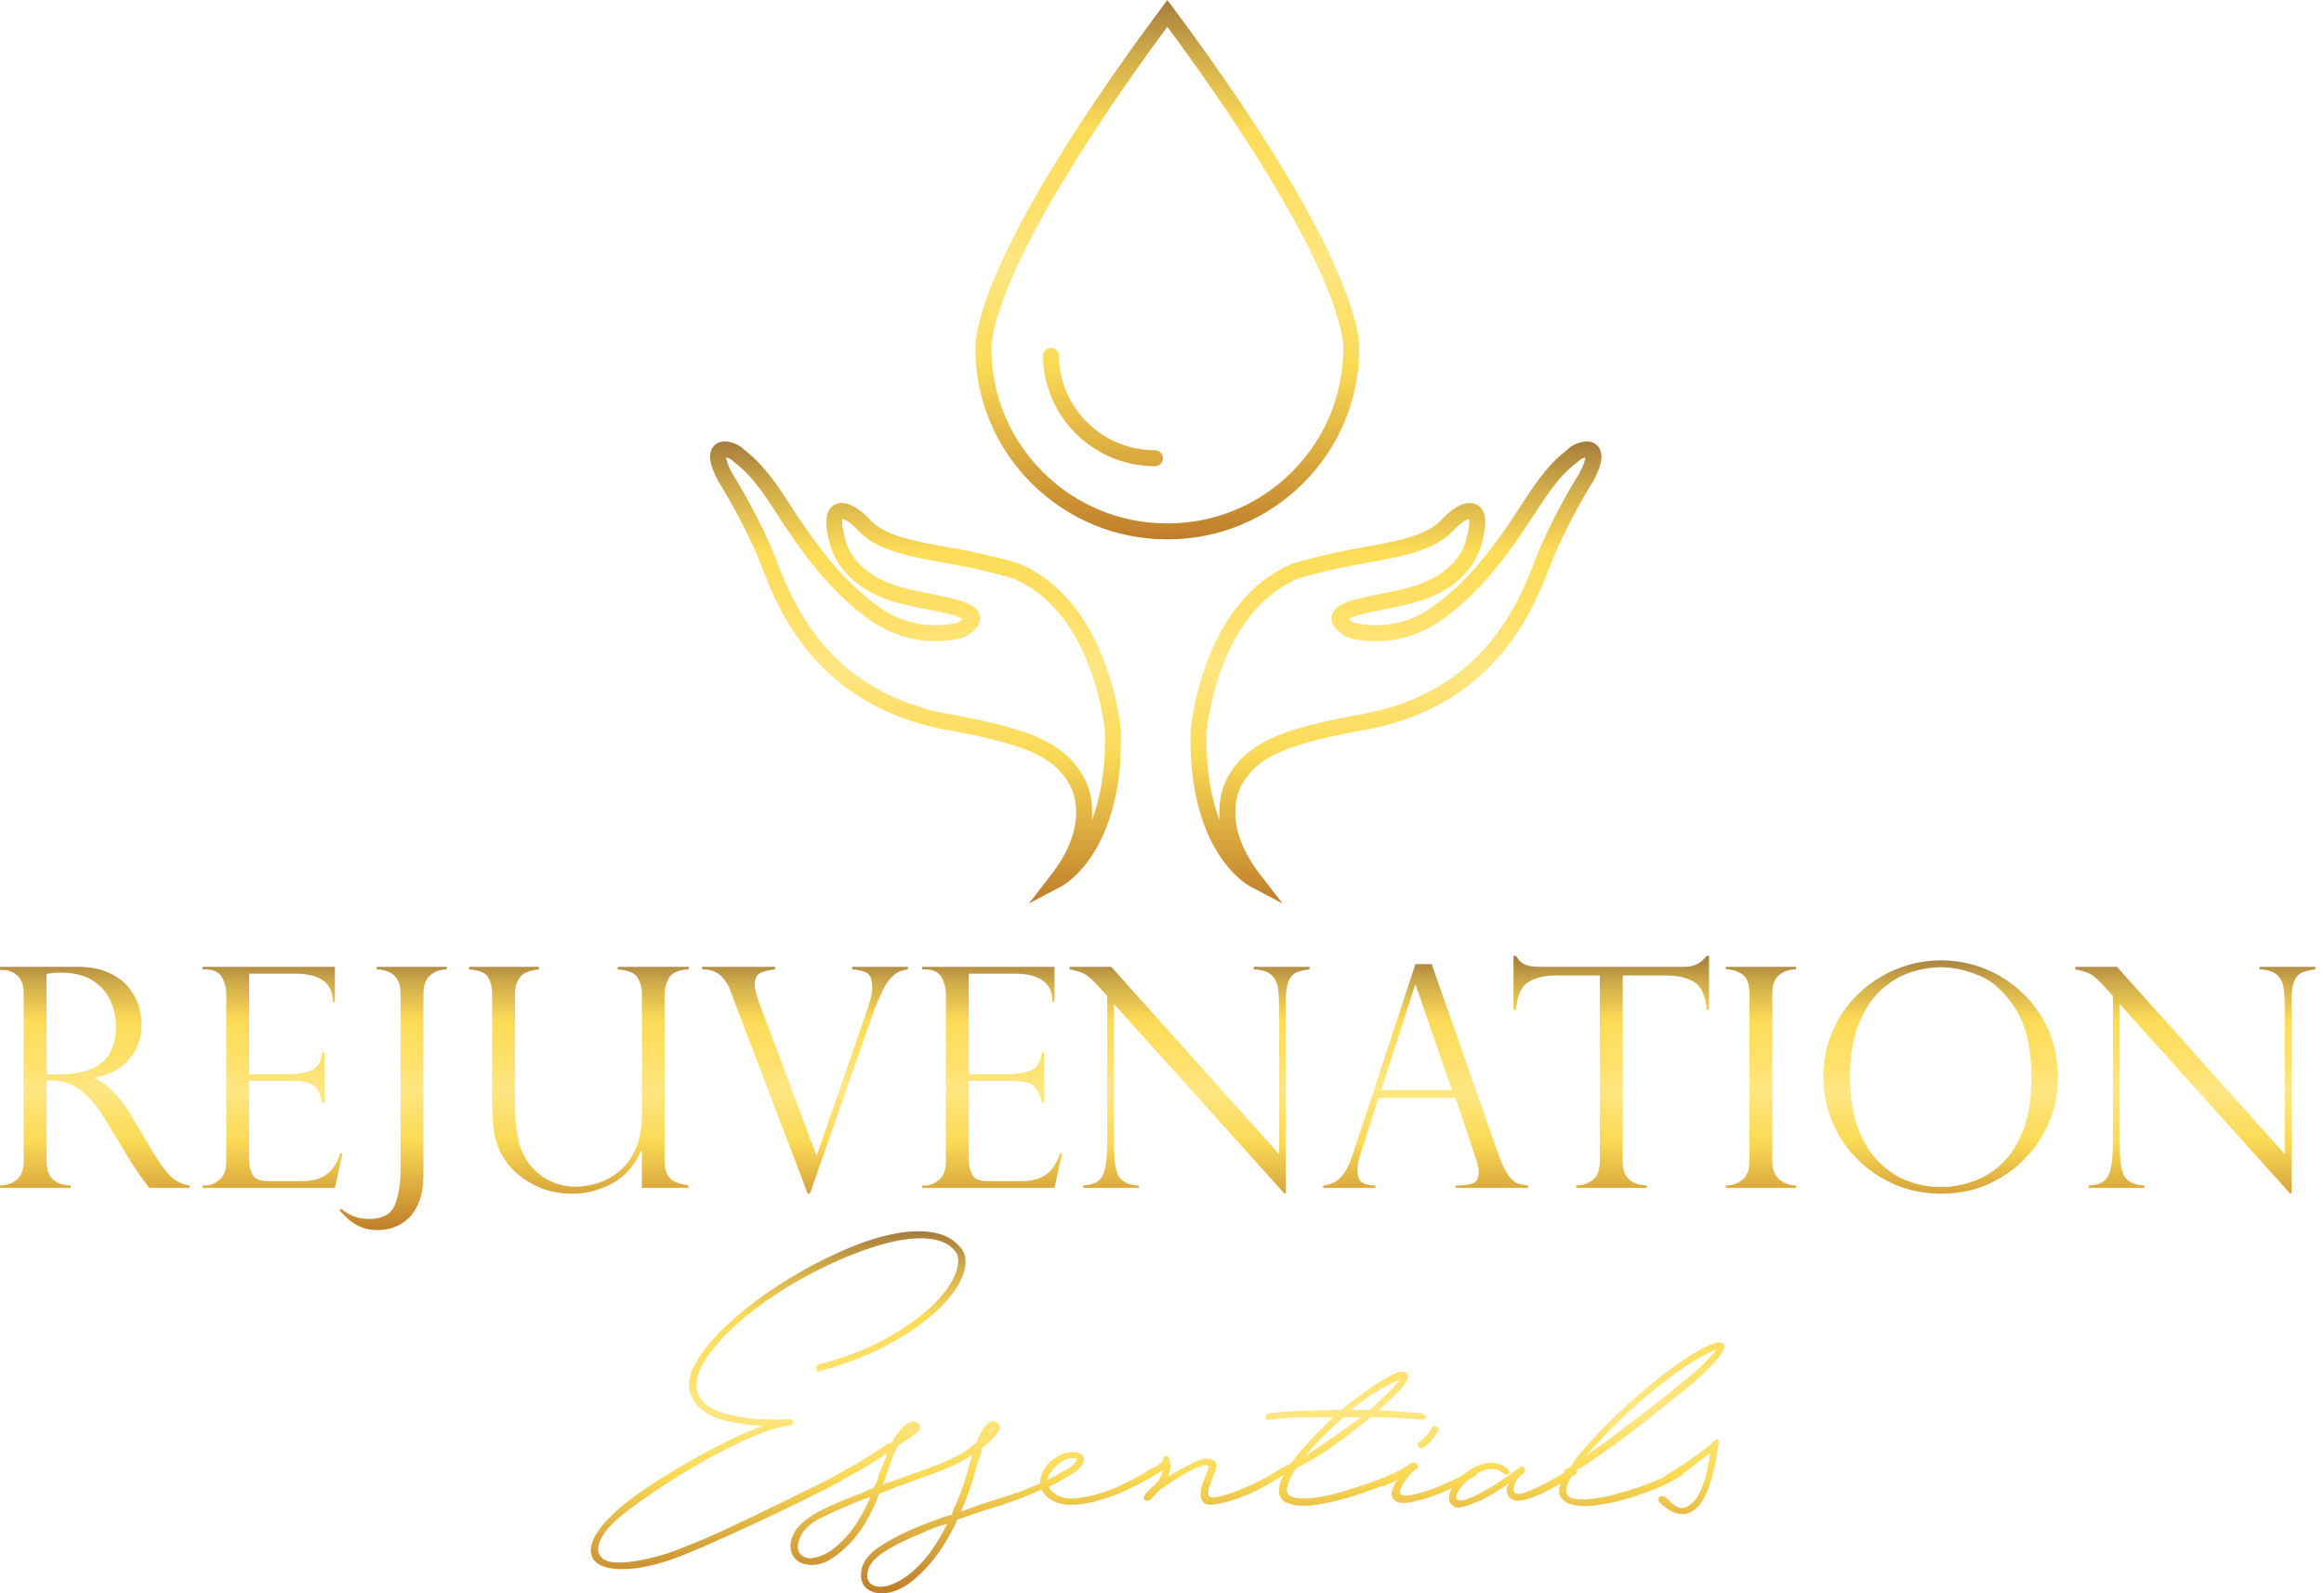 <?xml version="1.0" encoding="UTF-8"?>
<svg xmlns="http://www.w3.org/2000/svg" width="175" height="120" viewBox="0 0 175 120" fill="none">
  <g clip-path="url(#clip0_7_83)">
    <path fill-rule="evenodd" clip-rule="evenodd" d="M69.153 92.737H69.107C68.563 92.739 67.986 92.799 67.377 92.916C66.293 93.124 65.144 93.482 63.929 93.99C62.715 94.497 61.513 95.09 60.325 95.767C59.136 96.443 58.006 97.178 56.935 97.972C55.863 98.767 54.937 99.567 54.154 100.373C53.37 101.181 52.768 101.962 52.351 102.716C51.933 103.472 51.789 104.136 51.92 104.708C52.077 105.464 52.547 106.062 53.33 106.504C54.114 106.947 55.315 107.233 56.935 107.363H57.484C57.117 107.494 56.634 107.689 56.033 107.948C55.432 108.209 54.78 108.521 54.075 108.886C53.37 109.251 52.631 109.654 51.861 110.096C51.09 110.54 50.346 110.989 49.627 111.443C48.908 111.899 48.242 112.355 47.629 112.811C47.016 113.266 46.512 113.689 46.12 114.08C45.206 114.964 44.677 115.733 44.534 116.383C44.39 117.035 44.586 117.516 45.121 117.828C45.657 118.14 46.499 118.245 47.648 118.14C48.798 118.036 50.195 117.646 51.841 116.969C52.729 116.604 53.787 116.143 55.015 115.582C56.242 115.023 57.457 114.457 58.659 113.884C59.86 113.312 60.944 112.778 61.911 112.283C62.11 112.181 62.296 112.085 62.469 111.995H62.47L62.472 111.993C63.14 111.644 63.619 111.376 63.91 111.189C63.912 111.188 63.915 111.187 63.917 111.185L63.952 111.167C64.317 110.977 64.659 110.799 64.948 110.623C65.614 110.22 66.182 109.862 66.653 109.55L66.731 109.471V109.706L66.339 110.721C66.182 110.955 66.104 111.189 66.104 111.424L65.791 112.049L65.085 112.361C64.484 112.596 63.883 112.837 63.283 113.084C62.682 113.331 62.127 113.591 61.618 113.864C61.108 114.138 60.671 114.45 60.305 114.802C59.939 115.153 59.704 115.538 59.6 115.954C59.495 116.319 59.495 116.643 59.6 116.93C59.704 117.217 59.874 117.438 60.109 117.594C60.345 117.75 60.638 117.842 60.991 117.867C61.343 117.894 61.716 117.828 62.108 117.672C62.735 117.386 63.394 116.878 64.087 116.149C64.778 115.421 65.425 114.367 66.026 112.987L66.183 112.518L67.358 112.049C67.775 111.893 68.24 111.724 68.749 111.542C69.258 111.36 69.78 111.171 70.316 110.975C70.851 110.78 71.374 110.566 71.884 110.331C72.393 110.096 72.844 109.837 73.236 109.55L73.001 110.253C72.687 111.529 72.295 112.648 71.825 113.611L71.668 114.08L71.12 114.236L69.239 114.939C68.089 115.408 67.09 115.922 66.242 116.481C65.392 117.041 64.929 117.672 64.851 118.375C64.798 118.74 64.844 119.052 64.988 119.312C65.131 119.573 65.36 119.761 65.674 119.878C65.987 119.995 66.352 120.028 66.771 119.976C67.188 119.924 67.645 119.755 68.142 119.468C68.769 119.078 69.421 118.486 70.101 117.692C70.779 116.898 71.433 115.85 72.06 114.549V114.471L73.157 114.08C73.836 113.846 74.483 113.638 75.096 113.455C75.71 113.274 76.317 113.064 76.919 112.831C77.399 112.625 77.905 112.415 78.436 112.199C78.515 112.375 78.629 112.533 78.78 112.673C79.001 112.883 79.269 113.045 79.583 113.162C79.897 113.279 80.235 113.337 80.601 113.337C81.15 113.337 81.718 113.265 82.306 113.122C82.893 112.98 83.467 112.797 84.03 112.576C84.591 112.355 85.127 112.107 85.636 111.834C85.775 111.76 85.908 111.686 86.036 111.612C86.063 111.606 86.091 111.595 86.121 111.58C86.35 111.45 86.587 111.321 86.829 111.19C87.072 111.06 87.321 110.904 87.576 110.721C87.523 110.93 87.439 111.145 87.321 111.366C87.204 111.587 87.001 111.814 86.714 112.049C86.453 112.283 86.283 112.466 86.204 112.596C86.1 112.804 86.1 112.934 86.204 112.986C86.308 113.038 86.425 113.038 86.558 112.986C86.636 112.934 86.746 112.836 86.891 112.693C87.033 112.55 87.17 112.4 87.302 112.243C87.51 112.088 87.811 111.88 88.203 111.619C88.595 111.359 88.992 111.118 89.398 110.897C89.802 110.676 90.162 110.513 90.475 110.408C90.789 110.305 90.971 110.33 91.024 110.486C90.971 110.695 90.867 110.974 90.71 111.326C90.554 111.677 90.456 112.008 90.416 112.322C90.377 112.633 90.429 112.895 90.573 113.103C90.716 113.312 91.049 113.376 91.572 113.298C92.434 113.142 93.309 112.863 94.198 112.459C94.93 112.126 95.653 111.727 96.368 111.261L96.706 111.112L96.627 111.19C96.496 111.399 96.411 111.594 96.373 111.775C96.333 111.958 96.314 112.127 96.314 112.284C96.314 112.571 96.398 112.798 96.569 112.966C96.738 113.136 96.966 113.246 97.254 113.298C97.749 113.455 98.449 113.455 99.351 113.298C100.251 113.143 101.173 112.915 102.113 112.615C102.805 112.395 103.462 112.161 104.083 111.912C104.146 111.95 104.22 111.944 104.307 111.893C104.437 111.814 104.567 111.756 104.698 111.716C104.829 111.678 105.012 111.58 105.247 111.424C105.09 111.633 104.959 111.88 104.855 112.166C104.75 112.453 104.777 112.699 104.933 112.908C105.115 113.168 105.495 113.253 106.07 113.161C106.643 113.07 107.258 112.908 107.912 112.673C108.395 112.499 108.862 112.307 109.311 112.098C109.224 112.268 109.162 112.44 109.126 112.615C109.048 112.992 109.166 113.273 109.479 113.455C109.636 113.559 109.883 113.566 110.224 113.474C110.562 113.383 110.941 113.246 111.36 113.063C111.777 112.882 112.182 112.668 112.575 112.42C112.967 112.173 113.305 111.945 113.593 111.737C113.462 111.97 113.43 112.219 113.496 112.478C113.56 112.739 113.737 112.908 114.025 112.986C114.312 113.064 114.684 113.025 115.142 112.869C115.598 112.713 116.056 112.518 116.512 112.284C116.863 112.104 117.195 111.921 117.507 111.733L117.492 111.775C117.428 111.954 117.395 112.121 117.394 112.276L117.393 112.276V112.297C117.397 112.577 117.494 112.8 117.687 112.966C117.883 113.136 118.099 113.246 118.334 113.298C118.829 113.455 119.49 113.475 120.313 113.357C121.136 113.24 121.971 113.051 122.821 112.791C123.669 112.531 124.453 112.239 125.172 111.912C125.89 111.587 126.406 111.294 126.719 111.034C126.765 110.996 126.799 110.958 126.823 110.921C127.021 110.785 127.202 110.653 127.365 110.525C127.796 110.188 128.208 109.861 128.6 109.55L128.757 109.471C128.73 109.81 128.652 110.278 128.522 110.878C128.39 111.477 128.194 112.024 127.934 112.518C127.672 113.012 127.347 113.344 126.954 113.513C126.563 113.683 126.118 113.494 125.622 112.947C125.334 112.661 125.112 112.596 124.956 112.752C124.799 112.908 124.851 113.09 125.112 113.298C125.686 113.794 126.203 114.041 126.66 114.041C127.116 114.041 127.522 113.846 127.875 113.455C128.228 113.064 128.522 112.505 128.757 111.776C128.992 111.048 129.188 110.189 129.344 109.199C129.447 108.73 129.447 108.471 129.344 108.418C129.33 108.411 129.315 108.407 129.298 108.407V108.406H129.295C129.185 108.406 129.019 108.54 128.796 108.807C128.429 109.095 127.986 109.427 127.463 109.803C126.94 110.181 126.248 110.63 125.386 111.151C125.358 111.179 125.334 111.21 125.313 111.245C124.825 111.474 124.276 111.697 123.663 111.911C123.036 112.133 122.39 112.336 121.724 112.517C121.058 112.699 120.443 112.824 119.882 112.888C119.319 112.953 118.856 112.947 118.491 112.868C118.124 112.79 117.943 112.595 117.943 112.283C117.943 112.074 117.995 111.86 118.1 111.638C118.162 111.505 118.234 111.369 118.316 111.231C118.451 111.149 118.561 111.084 118.648 111.034C118.77 110.961 118.795 110.855 118.724 110.714L119.275 110.409C119.875 110.019 120.588 109.524 121.41 108.925C122.233 108.326 123.042 107.715 123.839 107.089C124.636 106.465 125.373 105.879 126.053 105.333C126.732 104.785 127.241 104.37 127.581 104.083C128.26 103.485 128.796 102.964 129.188 102.521C129.579 102.079 129.801 101.715 129.854 101.428C129.854 101.22 129.723 101.116 129.462 101.116H129.227C128.522 101.35 127.666 101.813 126.661 102.502C125.654 103.192 124.643 103.973 123.624 104.844C122.605 105.717 121.631 106.628 120.705 107.578C119.777 108.529 119.04 109.368 118.491 110.096L118.256 110.487L117.943 110.643C117.787 110.709 117.744 110.795 117.816 110.898C117.747 110.94 117.672 110.986 117.591 111.034C117.199 111.268 116.78 111.503 116.337 111.737C115.892 111.971 115.461 112.173 115.043 112.342C114.625 112.512 114.324 112.557 114.143 112.478C113.959 112.401 113.926 112.186 114.044 111.835C114.162 111.483 114.39 111.19 114.73 110.955C114.861 110.853 114.88 110.721 114.788 110.566C114.697 110.409 114.52 110.435 114.259 110.643C113.971 110.853 113.626 111.099 113.222 111.385C112.816 111.672 112.399 111.939 111.968 112.186C111.537 112.433 111.125 112.641 110.733 112.811C110.342 112.98 110.028 113.039 109.793 112.986C109.637 112.883 109.617 112.707 109.734 112.459C109.852 112.212 110.048 111.952 110.322 111.678C110.395 111.606 110.47 111.536 110.549 111.468C110.753 111.358 110.919 111.265 111.046 111.189C111.15 111.13 111.212 111.061 111.231 110.985L111.248 110.975C111.259 110.968 111.271 110.962 111.282 110.955C111.648 110.748 111.987 110.643 112.301 110.643C112.615 110.643 112.83 110.689 112.948 110.779C113.065 110.872 113.188 110.955 113.32 111.034C113.398 111.086 113.482 111.079 113.574 111.014C113.666 110.95 113.685 110.878 113.634 110.8C113.555 110.643 113.391 110.501 113.144 110.37C112.894 110.24 112.615 110.175 112.301 110.175C111.831 110.175 111.361 110.311 110.891 110.584H110.89C110.591 110.758 110.324 110.948 110.088 111.153C109.702 111.339 109.316 111.521 108.93 111.697C108.303 111.984 107.728 112.204 107.206 112.361C107.05 112.413 106.839 112.472 106.579 112.536C106.318 112.601 106.082 112.633 105.874 112.633C105.664 112.633 105.521 112.582 105.443 112.477C105.365 112.374 105.429 112.152 105.639 111.813C105.769 111.606 105.899 111.41 106.03 111.228C106.16 111.046 106.369 110.851 106.657 110.642C106.787 110.564 106.807 110.447 106.716 110.291C106.655 110.187 106.579 110.135 106.489 110.135C106.444 110.135 106.396 110.147 106.344 110.174L106.344 110.175C106.056 110.331 105.835 110.462 105.678 110.565C105.592 110.623 105.509 110.678 105.431 110.731C105.305 110.796 105.166 110.864 105.013 110.937C104.49 111.184 103.889 111.425 103.211 111.659C102.531 111.893 101.826 112.122 101.095 112.342C100.363 112.563 99.69 112.713 99.077 112.791C98.463 112.869 97.953 112.876 97.549 112.811C97.143 112.746 96.927 112.557 96.902 112.244C96.902 112.036 96.98 111.756 97.137 111.405C97.294 111.053 97.463 110.774 97.646 110.566C98.639 110.071 99.592 109.492 100.507 108.828C101.421 108.164 102.322 107.468 103.211 106.738C103.811 106.738 104.399 106.753 104.974 106.778C105.548 106.804 106.135 106.843 106.737 106.895C106.815 106.921 106.906 106.933 107.011 106.933C107.219 106.933 107.337 106.895 107.364 106.816C107.389 106.687 107.337 106.582 107.207 106.504L106.972 106.426L103.838 106.192C104.465 105.645 104.974 105.164 105.366 104.748C105.758 104.332 105.979 103.98 106.032 103.693C106.032 103.615 105.998 103.531 105.934 103.439C105.869 103.35 105.773 103.304 105.646 103.302H105.639C105.404 103.302 105.077 103.414 104.659 103.634C104.241 103.856 103.803 104.122 103.347 104.435C102.889 104.748 102.446 105.066 102.014 105.392C101.583 105.718 101.25 105.984 101.015 106.193C99.996 106.193 99.022 106.212 98.096 106.251C97.168 106.289 96.365 106.348 95.686 106.426C95.608 106.426 95.542 106.44 95.491 106.466C95.361 106.517 95.297 106.606 95.295 106.732V106.745C95.297 106.896 95.388 106.96 95.569 106.933C95.751 106.908 95.868 106.895 95.921 106.895C96.549 106.817 97.24 106.772 97.998 106.758C98.755 106.745 99.552 106.738 100.388 106.738C99.63 107.468 98.997 108.112 98.488 108.671C97.978 109.232 97.568 109.732 97.253 110.175L96.684 110.504C96.632 110.508 96.574 110.528 96.509 110.565C95.725 111.086 94.876 111.548 93.962 111.951C93.047 112.355 92.277 112.621 91.651 112.752C91.363 112.804 91.173 112.791 91.082 112.713C90.99 112.634 90.958 112.505 90.984 112.323C91.01 112.141 91.075 111.919 91.18 111.659C91.284 111.399 91.388 111.111 91.494 110.8C91.572 110.669 91.612 110.526 91.612 110.37C91.612 110.214 91.546 110.096 91.416 110.019C91.049 109.784 90.579 109.81 90.005 110.096C89.43 110.383 88.751 110.748 87.968 111.189C88.046 110.982 88.098 110.779 88.124 110.584C88.149 110.389 88.124 110.149 88.046 109.862C87.998 109.72 87.928 109.648 87.838 109.646L87.838 109.646H87.83L87.812 109.647C87.707 109.662 87.628 109.732 87.577 109.862V109.941C87.577 110.019 87.517 110.103 87.401 110.194C87.283 110.286 87.143 110.384 86.978 110.487C86.946 110.507 86.914 110.527 86.881 110.547C86.808 110.536 86.726 110.567 86.635 110.642C85.93 111.111 85.093 111.56 84.127 111.99C83.161 112.419 82.181 112.699 81.189 112.829C80.641 112.907 80.156 112.855 79.739 112.673C79.37 112.513 79.114 112.281 78.969 111.979C79.458 111.764 79.898 111.527 80.289 111.269C80.309 111.258 80.328 111.248 80.345 111.237C80.398 111.209 80.451 111.18 80.504 111.151C80.83 110.969 81.104 110.767 81.326 110.545C81.547 110.325 81.645 110.096 81.62 109.861C81.593 109.627 81.449 109.478 81.189 109.413C81.048 109.377 80.903 109.359 80.755 109.358L80.755 109.359H80.724C80.607 109.36 80.488 109.371 80.367 109.393C80 109.471 79.634 109.654 79.269 109.941C78.903 110.228 78.643 110.565 78.485 110.955C78.366 111.234 78.311 111.488 78.321 111.72C77.816 111.94 77.297 112.153 76.762 112.362C76.16 112.571 75.541 112.772 74.901 112.967C74.26 113.163 73.627 113.378 73 113.612L72.373 113.846L72.687 113.064C72.844 112.674 72.993 112.264 73.137 111.835C73.281 111.405 73.418 110.931 73.549 110.41L73.94 109.238V109.082C73.94 109.03 73.954 109.003 73.98 109.003H74.019C74.463 108.64 74.769 108.354 74.939 108.144C75.109 107.937 75.22 107.754 75.273 107.598C75.273 107.468 75.259 107.377 75.234 107.325C75.207 107.273 75.168 107.207 75.116 107.129C75.063 107.129 75.024 107.117 74.998 107.09C74.972 107.066 74.936 107.053 74.886 107.052L74.883 107.051H74.646C74.489 107.104 74.319 107.24 74.136 107.461C73.954 107.682 73.758 108.066 73.549 108.613C73.209 108.952 72.778 109.264 72.255 109.55C71.732 109.837 71.171 110.096 70.57 110.331C69.969 110.566 69.369 110.787 68.768 110.995C68.166 111.204 67.618 111.399 67.123 111.58L66.417 111.814L66.574 111.659L66.809 110.878C66.939 110.513 67.057 110.181 67.162 109.882C67.266 109.583 67.383 109.315 67.514 109.081L67.592 108.925L67.906 108.691C68.271 108.456 68.566 108.261 68.787 108.105C69.009 107.949 69.16 107.806 69.238 107.675C69.316 107.389 69.238 107.207 69.003 107.129L68.964 107.051H68.762C68.63 107.054 68.431 107.151 68.161 107.343C67.887 107.538 67.567 107.936 67.201 108.534V108.612L66.809 108.769C66.286 109.134 65.666 109.537 64.948 109.979C64.614 110.185 64.229 110.398 63.81 110.63L63.81 110.631L63.809 110.631C63.447 110.832 63.059 111.047 62.658 111.282C62.379 111.424 62.052 111.588 61.677 111.775C60.736 112.243 59.678 112.765 58.502 113.337C57.327 113.91 56.132 114.483 54.917 115.055C53.703 115.628 52.65 116.084 51.763 116.422C50.744 116.865 49.719 117.197 48.687 117.418C47.655 117.639 46.826 117.724 46.199 117.671C45.755 117.62 45.442 117.483 45.259 117.262C45.076 117.041 45.011 116.773 45.063 116.461C45.116 116.149 45.266 115.817 45.514 115.465C45.763 115.114 46.096 114.756 46.513 114.392C46.983 113.976 47.753 113.395 48.825 112.654C49.895 111.911 51.064 111.17 52.331 110.428C53.598 109.686 54.872 109.022 56.152 108.437C57.431 107.851 58.528 107.494 59.443 107.362C59.651 107.362 59.743 107.284 59.718 107.128C59.691 106.973 59.6 106.894 59.443 106.894C58.19 106.947 57.132 106.914 56.27 106.797C55.408 106.679 54.702 106.518 54.154 106.309C53.605 106.101 53.199 105.854 52.939 105.567C52.678 105.281 52.521 104.969 52.469 104.63C52.391 104.006 52.572 103.322 53.017 102.58C53.461 101.839 54.075 101.084 54.859 100.316C55.643 99.548 56.556 98.792 57.602 98.05C58.646 97.308 59.744 96.632 60.893 96.02C62.042 95.408 63.198 94.874 64.361 94.419C65.523 93.964 66.606 93.638 67.613 93.443C68.617 93.248 69.506 93.215 70.277 93.345C71.048 93.476 71.616 93.8 71.982 94.322C72.217 94.66 72.21 95.181 71.962 95.883C71.713 96.586 71.184 97.348 70.375 98.167C69.565 98.987 68.448 99.814 67.025 100.647C65.601 101.481 63.831 102.184 61.716 102.756C61.638 102.756 61.565 102.794 61.5 102.872C61.434 102.951 61.427 103.016 61.481 103.067C61.481 103.198 61.493 103.27 61.52 103.283C61.545 103.296 61.584 103.302 61.638 103.302C63.727 102.73 65.536 102.02 67.064 101.174C68.593 100.328 69.813 99.456 70.728 98.558C71.642 97.659 72.242 96.8 72.53 95.98C72.817 95.16 72.765 94.503 72.374 94.008C71.877 93.383 71.191 92.994 70.317 92.837C69.947 92.771 69.559 92.737 69.153 92.736V92.737ZM80.126 110.8H80.053C79.915 110.892 79.773 110.981 79.626 111.067C79.532 111.117 79.439 111.164 79.347 111.209C79.234 111.266 79.136 111.315 79.053 111.356L79.051 111.357C78.963 111.401 78.892 111.436 78.839 111.463C78.968 111.047 79.256 110.649 79.701 110.272C80.144 109.895 80.601 109.759 81.071 109.862C81.071 110.019 80.974 110.181 80.778 110.35C80.591 110.513 80.372 110.663 80.126 110.8ZM74.587 107.715C74.626 107.69 74.671 107.651 74.724 107.597H74.802L74.724 107.675C74.671 107.675 74.626 107.709 74.587 107.773C74.547 107.839 74.489 107.91 74.41 107.988C74.488 107.832 74.547 107.741 74.587 107.715ZM60.422 117.184C60.083 116.936 59.991 116.578 60.148 116.11C60.304 115.407 60.847 114.821 61.774 114.353C62.7 113.884 63.856 113.377 65.241 112.83L65.555 112.752C64.953 114.08 64.333 115.089 63.694 115.778C63.053 116.469 62.472 116.917 61.95 117.126C61.586 117.279 61.27 117.357 61.003 117.357C60.773 117.357 60.579 117.299 60.422 117.184L60.422 117.184ZM65.947 119.468C65.45 119.338 65.242 118.999 65.32 118.453C65.398 117.906 65.803 117.392 66.534 116.91C67.265 116.429 68.219 115.953 69.395 115.485C70.022 115.173 70.649 114.939 71.276 114.782L71.354 114.704L71.197 115.017C70.649 116.085 70.086 116.936 69.512 117.574C68.937 118.213 68.376 118.687 67.827 119C67.242 119.342 66.734 119.513 66.305 119.513C66.179 119.513 66.059 119.498 65.947 119.468L65.947 119.468ZM105.169 104.006C104.802 104.161 104.326 104.416 103.739 104.767C103.151 105.118 102.478 105.594 101.72 106.193H103.131C103.574 105.802 104.012 105.398 104.444 104.981C104.875 104.566 105.194 104.214 105.404 103.927L105.169 104.006ZM101.172 106.739C100.937 106.948 100.597 107.26 100.154 107.676C99.708 108.093 99.069 108.77 98.234 109.707C98.756 109.35 99.245 109.016 99.699 108.705L99.724 108.689C100.055 108.462 100.368 108.249 100.663 108.047C101.368 107.566 101.981 107.129 102.505 106.739H101.172ZM121.155 107.792C121.86 107.065 122.644 106.323 123.506 105.567C124.368 104.812 125.269 104.09 126.21 103.4C127.15 102.711 128.077 102.157 128.992 101.74L129.226 101.662L129.07 101.897L128.835 102.131C128.625 102.366 128.397 102.607 128.149 102.853C127.9 103.101 127.581 103.38 127.189 103.693C126.918 103.913 126.509 104.249 125.962 104.699L125.857 104.786C125.255 105.281 124.596 105.801 123.878 106.348C123.669 106.506 123.461 106.664 123.253 106.822L123.253 106.823C122.746 107.208 122.243 107.59 121.743 107.969C121.037 108.502 120.449 108.925 119.979 109.237L119.431 109.628C119.875 109.134 120.45 108.522 121.155 107.792Z" fill="url(#paint0_linear_7_83)"></path>
    <path d="M107.833 107.52C107.702 107.753 107.552 107.956 107.383 108.124C107.268 108.239 107.156 108.35 107.048 108.458L106.893 108.613C106.815 108.613 106.768 108.651 106.756 108.73C106.742 108.808 106.762 108.874 106.814 108.925C106.892 109.082 107.022 109.108 107.206 109.003C107.598 108.769 107.963 108.353 108.303 107.753C108.407 107.651 108.355 107.546 108.146 107.442C108.091 107.387 108.042 107.36 107.996 107.36C107.933 107.36 107.878 107.414 107.833 107.52H107.833Z" fill="url(#paint1_linear_7_83)"></path>
    <path fill-rule="evenodd" clip-rule="evenodd" d="M0 89.469H5.32V89.289C4.11 89.251 3.505 88.641 3.505 87.457V81.364C3.898 81.364 4.241 81.386 4.532 81.432C4.823 81.476 5.15 81.589 5.513 81.771C5.876 81.951 6.267 82.251 6.687 82.669C7.107 83.088 7.517 83.633 7.918 84.303L9.914 87.592C9.944 87.622 10.033 87.752 10.181 87.982C10.329 88.212 10.44 88.384 10.516 88.496C10.644 88.67 10.766 88.834 10.879 88.988C10.993 89.143 11.113 89.303 11.242 89.469H14.282V89.288C13.881 89.25 13.475 89.081 13.062 88.779C12.65 88.478 12.104 87.758 11.423 86.62L9.915 84.077C9.068 82.645 8.145 81.688 7.147 81.206V81.16C7.934 81.017 8.59 80.746 9.116 80.347C9.641 79.947 10.03 79.47 10.284 78.917C10.538 78.363 10.665 77.784 10.665 77.181C10.665 76.707 10.587 76.224 10.432 75.734C10.277 75.244 10.02 74.779 9.661 74.338C9.301 73.897 8.799 73.534 8.152 73.247C7.506 72.961 6.717 72.817 5.787 72.817H0.002V73.055H0.228C0.615 73.055 0.969 73.191 1.295 73.462C1.619 73.734 1.782 74.201 1.782 74.864V87.456C1.782 87.909 1.697 88.269 1.527 88.536C1.357 88.804 1.143 88.993 0.886 89.101C0.629 89.211 0.334 89.273 0.002 89.288V89.469L0 89.469ZM3.505 73.36C3.777 73.293 4.125 73.259 4.549 73.259C5.592 73.259 6.422 73.468 7.039 73.886C7.655 74.305 8.092 74.821 8.349 75.435C8.606 76.049 8.734 76.677 8.734 77.317C8.734 78.086 8.591 78.736 8.303 79.267C8.015 79.798 7.552 80.207 6.913 80.494C6.274 80.779 5.456 80.923 4.458 80.923H3.504V73.36H3.505ZM15.257 89.469H25.216L25.795 86.858H25.636C25.485 87.295 25.298 87.668 25.075 87.977C24.852 88.286 24.547 88.527 24.162 88.7C23.776 88.875 23.284 88.961 22.687 88.961H20.203C19.583 88.961 19.187 88.798 19.018 88.475C18.847 88.15 18.762 87.767 18.762 87.321V81.409H21.973C22.267 81.409 22.551 81.432 22.823 81.477C22.968 81.477 23.131 81.515 23.317 81.59C23.502 81.666 23.689 81.817 23.879 82.048C24.068 82.278 24.196 82.608 24.264 83.037H24.434V79.261H24.264C24.196 79.962 23.924 80.411 23.447 80.607C22.971 80.802 22.43 80.9 21.825 80.9H18.762V73.338H22.245C24.12 73.338 25.058 74.038 25.058 75.44H25.217V72.817H15.257V73.01H15.484C16.058 73.01 16.462 73.198 16.692 73.575C16.922 73.952 17.038 74.396 17.038 74.909V87.457C17.038 88.105 16.868 88.573 16.527 88.858C16.187 89.145 15.84 89.288 15.484 89.288H15.257V89.469L15.257 89.469ZM28.416 92.645H28.457C28.859 92.643 29.255 92.576 29.646 92.442C30.043 92.306 30.411 92.08 30.753 91.764C31.092 91.448 31.366 91.018 31.575 90.475C31.783 89.933 31.886 89.281 31.886 88.52V74.864C31.886 74.216 32.055 73.749 32.391 73.462C32.728 73.176 33.145 73.025 33.644 73.01V72.817H28.37V73.01C29.564 73.048 30.162 73.666 30.162 74.864V88.079C30.162 89.134 30.022 90.019 29.742 90.735C29.462 91.452 28.805 91.809 27.768 91.809C27.004 91.809 26.309 91.553 25.681 91.04L25.567 91.165C25.825 91.451 26.077 91.698 26.322 91.905C26.567 92.112 26.866 92.287 27.218 92.431C27.564 92.571 27.963 92.643 28.415 92.645L28.416 92.645ZM51.862 72.817H46.519V73.01C47.306 73.078 47.805 73.289 48.017 73.643C48.229 73.997 48.335 74.404 48.335 74.864V83.964C48.335 86.044 47.643 87.555 46.259 88.496C45.797 88.814 45.302 89.039 44.773 89.175C44.243 89.311 43.786 89.378 43.4 89.378C42.477 89.378 41.653 89.141 40.927 88.666C40.201 88.192 39.657 87.532 39.294 86.688C38.954 85.896 38.783 84.672 38.783 83.013V74.863C38.783 74.426 38.89 74.031 39.102 73.676C39.313 73.322 39.805 73.1 40.576 73.009V72.817H35.324V73.009C36.08 73.07 36.558 73.269 36.759 73.608C36.959 73.948 37.059 74.366 37.059 74.863V83.149C37.059 83.836 37.101 84.496 37.185 85.133C37.267 85.77 37.468 86.382 37.786 86.97C38.232 87.799 38.929 88.496 39.879 89.061C40.827 89.626 41.896 89.909 43.083 89.909C44.134 89.909 45.142 89.649 46.106 89.129C47.07 88.609 47.794 87.787 48.279 86.664L48.335 86.71V89.468H51.84V89.287C51.462 89.22 51.142 89.133 50.881 89.027C50.62 88.922 50.416 88.743 50.269 88.49C50.121 88.237 50.047 87.893 50.047 87.456V74.841C50.047 74.442 50.157 74.045 50.376 73.653C50.596 73.262 51.091 73.047 51.862 73.009V72.817V72.817ZM68.368 73.01V72.817H64.17V73.01C64.67 73.04 65.045 73.134 65.299 73.293C65.553 73.451 65.68 73.828 65.68 74.423C65.68 74.799 65.547 75.362 65.282 76.107L61.517 86.994H61.471L57.081 75.305C57.074 75.282 57.065 75.25 57.052 75.209C57.041 75.168 57.028 75.128 57.013 75.091C56.892 74.668 56.831 74.389 56.831 74.254C56.831 73.741 56.971 73.418 57.252 73.282C57.531 73.146 57.901 73.056 58.363 73.011V72.818H52.872V73.011C53.41 73.004 53.857 73.146 54.217 73.44C54.576 73.734 54.865 74.201 55.084 74.842C55.115 74.902 55.13 74.948 55.13 74.978L60.824 89.912H60.984L65.816 76.108C65.853 75.965 65.891 75.875 65.929 75.837C66.179 75.219 66.401 74.723 66.598 74.351C66.794 73.977 67.033 73.674 67.313 73.44C67.593 73.207 67.944 73.064 68.368 73.011L68.368 73.01ZM69.446 89.469H79.405L79.983 86.858H79.824C79.673 87.295 79.486 87.668 79.263 87.977C79.04 88.286 78.735 88.527 78.35 88.7C77.964 88.875 77.473 88.961 76.876 88.961H74.391C73.771 88.961 73.376 88.798 73.206 88.475C73.036 88.15 72.95 87.767 72.95 87.321V81.409H76.161C76.455 81.409 76.739 81.432 77.012 81.477C77.156 81.477 77.32 81.515 77.505 81.59C77.69 81.666 77.877 81.817 78.067 82.048C78.255 82.278 78.384 82.608 78.452 83.037H78.623V79.261H78.452C78.384 79.962 78.112 80.411 77.636 80.607C77.159 80.802 76.618 80.9 76.013 80.9H72.95V73.338H76.433C78.308 73.338 79.246 74.038 79.246 75.44H79.405V72.817H69.446V73.01H69.672C70.247 73.01 70.65 73.198 70.881 73.575C71.111 73.952 71.226 74.396 71.226 74.909V87.457C71.226 88.105 71.056 88.573 70.716 88.858C70.376 89.145 70.028 89.288 69.672 89.288H69.446V89.469L69.446 89.469ZM96.715 89.888H96.828V75.282C96.828 74.679 96.896 74.218 97.032 73.897C97.168 73.577 97.359 73.362 97.605 73.253C97.851 73.145 98.186 73.063 98.609 73.01V72.818H94.412V73.01C95.002 73.032 95.434 73.165 95.711 73.406C95.986 73.647 96.157 73.968 96.221 74.367C96.285 74.767 96.317 75.37 96.317 76.176V86.927L83.68 72.818H80.539V73.011C80.977 73.086 81.344 73.197 81.639 73.344C81.934 73.492 82.327 73.843 82.819 74.401L83.375 75.023V85.886C83.375 86.836 83.32 87.546 83.21 88.017C83.1 88.488 82.915 88.813 82.654 88.989C82.394 89.167 82.029 89.267 81.56 89.289V89.47H85.746V89.289C85.049 89.259 84.561 89.048 84.281 88.657C84.153 88.476 84.055 88.178 83.988 87.763C83.919 87.349 83.885 86.716 83.885 85.865V75.623L96.715 89.889L96.715 89.888ZM115.058 89.469V89.289C114.726 89.258 114.451 89.2 114.236 89.114C114.02 89.026 113.795 88.817 113.561 88.485C113.326 88.154 113.076 87.619 112.811 86.88L107.809 72.614H106.584L101.865 86.948C101.615 87.709 101.322 88.276 100.986 88.65C100.649 89.022 100.201 89.236 99.641 89.289V89.469H103.566V89.289C103.135 89.289 102.803 89.211 102.568 89.057C102.334 88.903 102.216 88.592 102.216 88.124C102.216 87.785 102.307 87.337 102.488 86.779L103.815 82.687H109.6L111.087 87.106C111.087 87.137 111.102 87.182 111.132 87.242C111.276 87.672 111.348 88.015 111.348 88.271C111.348 88.739 111.196 89.025 110.894 89.13C110.591 89.236 110.16 89.289 109.6 89.289V89.469H115.057H115.058ZM106.562 74.186H106.607L109.329 82.087H104.009L106.561 74.186H106.562ZM118.688 89.469H124.008V89.289C122.798 89.251 122.193 88.641 122.193 87.457V73.473H125.517C126.326 73.473 127.007 73.633 127.559 73.954C128.111 74.275 128.429 74.977 128.512 76.062H128.693V71.993H128.512C128.111 72.543 127.551 72.817 126.833 72.817H116.011C115.746 72.817 115.518 72.805 115.325 72.778C115.133 72.752 114.964 72.706 114.821 72.642C114.677 72.578 114.56 72.501 114.469 72.411C114.378 72.32 114.272 72.181 114.151 71.992H113.969V76.062H114.151C114.242 74.976 114.561 74.274 115.11 73.954C115.658 73.633 116.337 73.473 117.146 73.473H120.469V87.456C120.469 88.113 120.298 88.578 119.954 88.853C119.609 89.128 119.188 89.273 118.689 89.288V89.469L118.688 89.469ZM129.953 89.469H135.25V89.289C134.796 89.289 134.384 89.143 134.013 88.853C133.642 88.563 133.457 88.097 133.457 87.457V74.818C133.457 74.171 133.632 73.707 133.98 73.428C134.327 73.149 134.75 73.01 135.25 73.01V72.817H129.953V73.01C130.436 73.01 130.855 73.138 131.206 73.394C131.558 73.65 131.733 74.125 131.733 74.818V87.456C131.733 88.113 131.558 88.582 131.206 88.864C130.855 89.147 130.436 89.288 129.953 89.288V89.469V89.469ZM142.81 72.987C141.74 73.424 140.787 74.043 139.952 74.841C139.116 75.64 138.465 76.576 138.001 77.65C137.535 78.724 137.302 79.872 137.302 81.093C137.302 82.683 137.694 84.152 138.477 85.502C139.259 86.85 140.332 87.923 141.693 88.718C143.054 89.513 144.551 89.911 146.185 89.911C147.811 89.911 149.292 89.513 150.631 88.718C151.969 87.923 153.027 86.854 153.802 85.513C154.577 84.172 154.965 82.721 154.965 81.161C154.965 79.865 154.727 78.674 154.25 77.588C153.774 76.503 153.118 75.565 152.282 74.774C151.446 73.983 150.503 73.378 149.452 72.959C148.401 72.541 147.304 72.332 146.162 72.332C144.998 72.332 143.88 72.551 142.811 72.988L142.81 72.987ZM143.672 88.955C142.867 88.657 142.129 88.171 141.46 87.496C140.791 86.822 140.265 85.952 139.883 84.885C139.502 83.819 139.31 82.569 139.31 81.138C139.31 79.51 139.541 78.142 140.002 77.034C140.463 75.926 141.052 75.067 141.767 74.457C142.481 73.847 143.217 73.427 143.972 73.196C144.728 72.967 145.458 72.852 146.161 72.852C147.069 72.852 148.037 73.064 149.066 73.491C150.094 73.916 151.001 74.755 151.788 76.006C152.575 77.257 152.968 78.99 152.968 81.206C152.968 82.743 152.761 84.045 152.35 85.112C151.937 86.178 151.401 87.022 150.739 87.644C150.077 88.265 149.348 88.714 148.55 88.989C147.752 89.263 146.963 89.401 146.185 89.401C145.314 89.401 144.477 89.253 143.672 88.955H143.672ZM172.445 89.888H172.558V75.282C172.558 74.679 172.627 74.218 172.763 73.897C172.898 73.577 173.089 73.362 173.336 73.253C173.582 73.145 173.916 73.063 174.34 73.01V72.818H170.142V73.01C170.733 73.032 171.165 73.165 171.441 73.406C171.718 73.647 171.887 73.968 171.951 74.367C172.015 74.767 172.048 75.37 172.048 76.176V86.927L159.411 72.818H156.27V73.011C156.708 73.086 157.074 73.197 157.369 73.344C157.665 73.492 158.057 73.843 158.549 74.401L159.105 75.023V85.886C159.105 86.836 159.05 87.546 158.94 88.017C158.831 88.488 158.645 88.813 158.385 88.989C158.124 89.167 157.759 89.267 157.29 89.289V89.47H161.476V89.289C160.78 89.259 160.292 89.048 160.012 88.657C159.884 88.476 159.786 88.178 159.718 87.763C159.65 87.349 159.616 86.716 159.616 85.865V75.623L172.446 89.889L172.445 89.888Z" fill="url(#paint2_linear_7_83)"></path>
    <path fill-rule="evenodd" clip-rule="evenodd" d="M87.42 0.648C85.642 3.032 83.976 5.379 82.468 7.619C78.909 12.909 76.347 17.42 74.85 21.027C73.631 23.968 73.449 25.542 73.449 26.218C73.449 30.066 74.953 33.683 77.683 36.403C80.412 39.124 84.042 40.623 87.903 40.623C91.764 40.623 95.393 39.124 98.123 36.403C100.853 33.683 102.357 30.066 102.357 26.218C102.357 25.544 102.176 23.976 100.963 21.047C99.477 17.455 96.928 12.963 93.39 7.697C91.871 5.437 90.188 3.065 88.386 0.649L87.902 0L87.419 0.649L87.42 0.648ZM78.535 35.555C76.032 33.061 74.654 29.745 74.654 26.218C74.654 25.745 74.781 24.337 75.964 21.486C77.429 17.952 79.954 13.511 83.469 8.288C84.828 6.267 86.318 4.16 87.903 2.016C89.511 4.191 91.019 6.323 92.39 8.364C95.884 13.564 98.394 17.986 99.85 21.505C101.026 24.346 101.153 25.747 101.153 26.219C101.153 29.745 99.775 33.061 97.272 35.555C94.77 38.049 91.442 39.423 87.903 39.423C84.364 39.423 81.037 38.049 78.535 35.555V35.555ZM79.132 26.211C78.799 26.215 78.533 26.488 78.538 26.819C78.566 29.021 79.443 31.091 81.006 32.649C82.599 34.236 84.717 35.11 86.969 35.11C87.302 35.11 87.571 34.842 87.571 34.511C87.571 34.179 87.302 33.91 86.969 33.91C85.038 33.91 83.224 33.16 81.859 31.8C80.518 30.465 79.767 28.691 79.742 26.804C79.738 26.474 79.471 26.211 79.138 26.211C79.136 26.211 79.134 26.211 79.132 26.211L79.132 26.211Z" fill="url(#paint3_linear_7_83)"></path>
    <path fill-rule="evenodd" clip-rule="evenodd" d="M118.102 33.801C118.069 33.836 117.986 33.901 117.899 33.971C117.415 34.354 116.409 35.151 114.866 37.558C112.963 40.526 110.851 43.603 107.819 45.748C106.249 46.859 104.658 47.091 103.599 47.091C102.754 47.091 102.137 46.946 101.952 46.896C101.749 46.774 101.627 46.68 101.555 46.614C101.678 46.545 101.914 46.44 102.36 46.315C102.921 46.156 103.639 46.014 104.334 45.875C105.092 45.724 105.877 45.568 106.521 45.382C110.72 44.233 111.476 41.356 111.557 40.983C111.938 39.664 111.94 38.815 111.562 38.314C111.352 38.036 111.038 37.884 110.675 37.884C109.777 37.884 108.87 38.802 108.613 39.084C107.71 40.074 106.255 40.604 102.846 41.183C99.572 41.74 97.43 42.416 97.34 42.445L97.286 42.465C95.698 43.144 94.306 44.24 93.149 45.72C92.236 46.889 91.468 48.298 90.867 49.91C89.85 52.634 89.659 54.977 89.651 55.076L89.65 55.109C89.451 64.179 93.932 66.65 94.123 66.751L96.577 68.047L94.882 65.854C93.591 64.184 92.949 62.479 93.026 60.925C93.084 59.762 93.526 59.073 93.528 59.07L93.55 59.035C94.764 56.931 96.944 56 103.27 54.881L103.289 54.877C107.172 54.061 110.358 52.281 112.758 49.587C114.784 47.312 115.869 44.851 116.588 42.959C117.915 39.467 119.956 36.275 119.976 36.244L120.004 36.195C120.613 35.02 120.741 34.263 120.423 33.742C120.23 33.426 119.894 33.252 119.479 33.252C118.954 33.252 118.356 33.537 118.104 33.801H118.102ZM108.515 46.727C111.724 44.456 113.914 41.272 115.881 38.204C117.317 35.966 118.183 35.279 118.649 34.91C118.776 34.809 118.878 34.728 118.968 34.636C119.033 34.583 119.221 34.493 119.379 34.463C119.361 34.628 119.276 34.977 118.945 35.621C118.735 35.952 116.787 39.046 115.46 42.534C113.943 46.525 111.005 52.024 103.049 53.701C97.044 54.764 94.093 55.7 92.513 58.423C92.417 58.575 91.915 59.425 91.828 60.774C91.809 61.075 91.809 61.418 91.846 61.797C91.257 60.258 90.79 58.097 90.853 55.154C90.871 54.953 91.083 52.762 92.006 50.3C93.269 46.936 95.195 44.675 97.733 43.58C97.988 43.501 100.057 42.875 103.048 42.367C106.271 41.819 108.255 41.262 109.504 39.891C109.957 39.395 110.401 39.138 110.617 39.092C110.651 39.232 110.69 39.653 110.394 40.672L110.386 40.696L110.381 40.725C110.361 40.828 109.837 43.232 106.198 44.225L106.189 44.228C105.594 44.401 104.833 44.552 104.098 44.698C101.976 45.12 100.444 45.424 100.276 46.419C100.14 47.23 101.06 47.767 101.406 47.969L101.464 48.003L101.527 48.023C101.562 48.034 102.384 48.291 103.599 48.291C104.833 48.291 106.688 48.02 108.515 46.726V46.727ZM53.636 33.742C53.318 34.263 53.447 35.019 54.056 36.195L54.084 36.244C54.104 36.275 56.143 39.462 57.472 42.959C58.191 44.85 59.276 47.312 61.303 49.587C63.703 52.281 66.888 54.061 70.771 54.877L70.79 54.881C77.115 55.999 79.295 56.931 80.51 59.034L80.529 59.066C80.534 59.073 80.975 59.761 81.033 60.924C81.11 62.478 80.469 64.183 79.177 65.854L77.482 68.046L79.936 66.751C80.127 66.65 84.608 64.178 84.41 55.109L84.409 55.076C84.401 54.977 84.209 52.634 83.193 49.91C82.591 48.298 81.823 46.889 80.91 45.72C79.753 44.239 78.361 43.144 76.773 42.465L76.719 42.445C76.63 42.416 74.487 41.74 71.214 41.183C67.805 40.603 66.349 40.073 65.446 39.083C65.189 38.802 64.282 37.883 63.384 37.883C63.021 37.883 62.706 38.036 62.497 38.313C62.119 38.815 62.12 39.663 62.502 40.983C62.583 41.356 63.338 44.233 67.538 45.382C68.182 45.568 68.967 45.724 69.725 45.875C70.42 46.013 71.138 46.155 71.698 46.314C72.145 46.439 72.381 46.544 72.504 46.614C72.431 46.68 72.31 46.774 72.108 46.896C71.92 46.946 71.304 47.091 70.459 47.091C69.401 47.091 67.81 46.858 66.241 45.748C63.208 43.602 61.096 40.526 59.194 37.558C57.65 35.151 56.643 34.353 56.16 33.97C56.073 33.901 55.99 33.835 55.956 33.8C55.704 33.536 55.106 33.252 54.582 33.252C54.165 33.252 53.83 33.426 53.636 33.742H53.636ZM82.231 60.774C82.144 59.424 81.642 58.574 81.546 58.423C79.966 55.699 77.016 54.764 71.01 53.7C63.054 52.023 60.116 46.525 58.599 42.533C57.273 39.046 55.325 35.951 55.114 35.62C54.783 34.977 54.699 34.628 54.679 34.463C54.838 34.493 55.026 34.583 55.091 34.636C55.181 34.728 55.282 34.809 55.41 34.91C55.876 35.279 56.743 35.966 58.178 38.204C60.145 41.272 62.334 44.456 65.543 46.726C67.372 48.02 69.225 48.291 70.459 48.291C71.675 48.291 72.497 48.034 72.531 48.023L72.595 48.003L72.653 47.969C72.999 47.767 73.92 47.23 73.783 46.419C73.615 45.424 72.082 45.12 69.961 44.698C69.225 44.552 68.465 44.401 67.87 44.228L67.86 44.225C64.221 43.232 63.699 40.828 63.679 40.73L63.674 40.701L63.665 40.672C63.368 39.651 63.408 39.231 63.442 39.09C63.653 39.135 64.1 39.392 64.554 39.891C65.805 41.262 67.788 41.819 71.011 42.367C74.003 42.875 76.071 43.502 76.326 43.58C78.864 44.675 80.79 46.936 82.053 50.3C82.977 52.762 83.189 54.954 83.207 55.154C83.268 58.097 82.802 60.258 82.214 61.797C82.25 61.418 82.251 61.075 82.231 60.774L82.231 60.774Z" fill="url(#paint4_linear_7_83)"></path>
  </g>
  <defs>
    <linearGradient id="paint0_linear_7_83" x1="87.172" y1="120" x2="87.172" y2="92.736" gradientUnits="userSpaceOnUse">
      <stop stop-color="#BE7E2A"></stop>
      <stop offset="0.322" stop-color="#FADA55"></stop>
      <stop offset="0.42" stop-color="#FCE06C"></stop>
      <stop offset="0.51" stop-color="#FFE683"></stop>
      <stop offset="0.608" stop-color="#FEE16D"></stop>
      <stop offset="0.761" stop-color="#FCDC57"></stop>
      <stop offset="0.898" stop-color="#D1AC4A"></stop>
      <stop offset="1" stop-color="#A57C3C"></stop>
    </linearGradient>
    <linearGradient id="paint1_linear_7_83" x1="87.172" y1="120" x2="87.172" y2="92.736" gradientUnits="userSpaceOnUse">
      <stop stop-color="#BE7E2A"></stop>
      <stop offset="0.322" stop-color="#FADA55"></stop>
      <stop offset="0.42" stop-color="#FCE06C"></stop>
      <stop offset="0.51" stop-color="#FFE683"></stop>
      <stop offset="0.608" stop-color="#FEE16D"></stop>
      <stop offset="0.761" stop-color="#FCDC57"></stop>
      <stop offset="0.898" stop-color="#D1AC4A"></stop>
      <stop offset="1" stop-color="#A57C3C"></stop>
    </linearGradient>
    <linearGradient id="paint2_linear_7_83" x1="87.171" y1="92.645" x2="87.171" y2="71.992" gradientUnits="userSpaceOnUse">
      <stop stop-color="#BE7E2A"></stop>
      <stop offset="0.322" stop-color="#FADA55"></stop>
      <stop offset="0.42" stop-color="#FCE06C"></stop>
      <stop offset="0.51" stop-color="#FFE683"></stop>
      <stop offset="0.608" stop-color="#FEE16D"></stop>
      <stop offset="0.761" stop-color="#FCDC57"></stop>
      <stop offset="0.898" stop-color="#D1AC4A"></stop>
      <stop offset="1" stop-color="#A57C3C"></stop>
    </linearGradient>
    <linearGradient id="paint3_linear_7_83" x1="87.903" y1="40.622" x2="87.903" y2="-0" gradientUnits="userSpaceOnUse">
      <stop stop-color="#BE7E2A"></stop>
      <stop offset="0.322" stop-color="#FADA55"></stop>
      <stop offset="0.42" stop-color="#FCE06C"></stop>
      <stop offset="0.51" stop-color="#FFE683"></stop>
      <stop offset="0.608" stop-color="#FEE16D"></stop>
      <stop offset="0.761" stop-color="#FCDC57"></stop>
      <stop offset="0.898" stop-color="#D1AC4A"></stop>
      <stop offset="1" stop-color="#A57C3C"></stop>
    </linearGradient>
    <linearGradient id="paint4_linear_7_83" x1="87.03" y1="68.046" x2="87.03" y2="33.251" gradientUnits="userSpaceOnUse">
      <stop stop-color="#BE7E2A"></stop>
      <stop offset="0.322" stop-color="#FADA55"></stop>
      <stop offset="0.42" stop-color="#FCE06C"></stop>
      <stop offset="0.51" stop-color="#FFE683"></stop>
      <stop offset="0.608" stop-color="#FEE16D"></stop>
      <stop offset="0.761" stop-color="#FCDC57"></stop>
      <stop offset="0.898" stop-color="#D1AC4A"></stop>
      <stop offset="1" stop-color="#A57C3C"></stop>
    </linearGradient>
    <clipPath id="clip0_7_83">
      <rect width="174.34" height="120" fill="white"></rect>
    </clipPath>
  </defs>
</svg>

